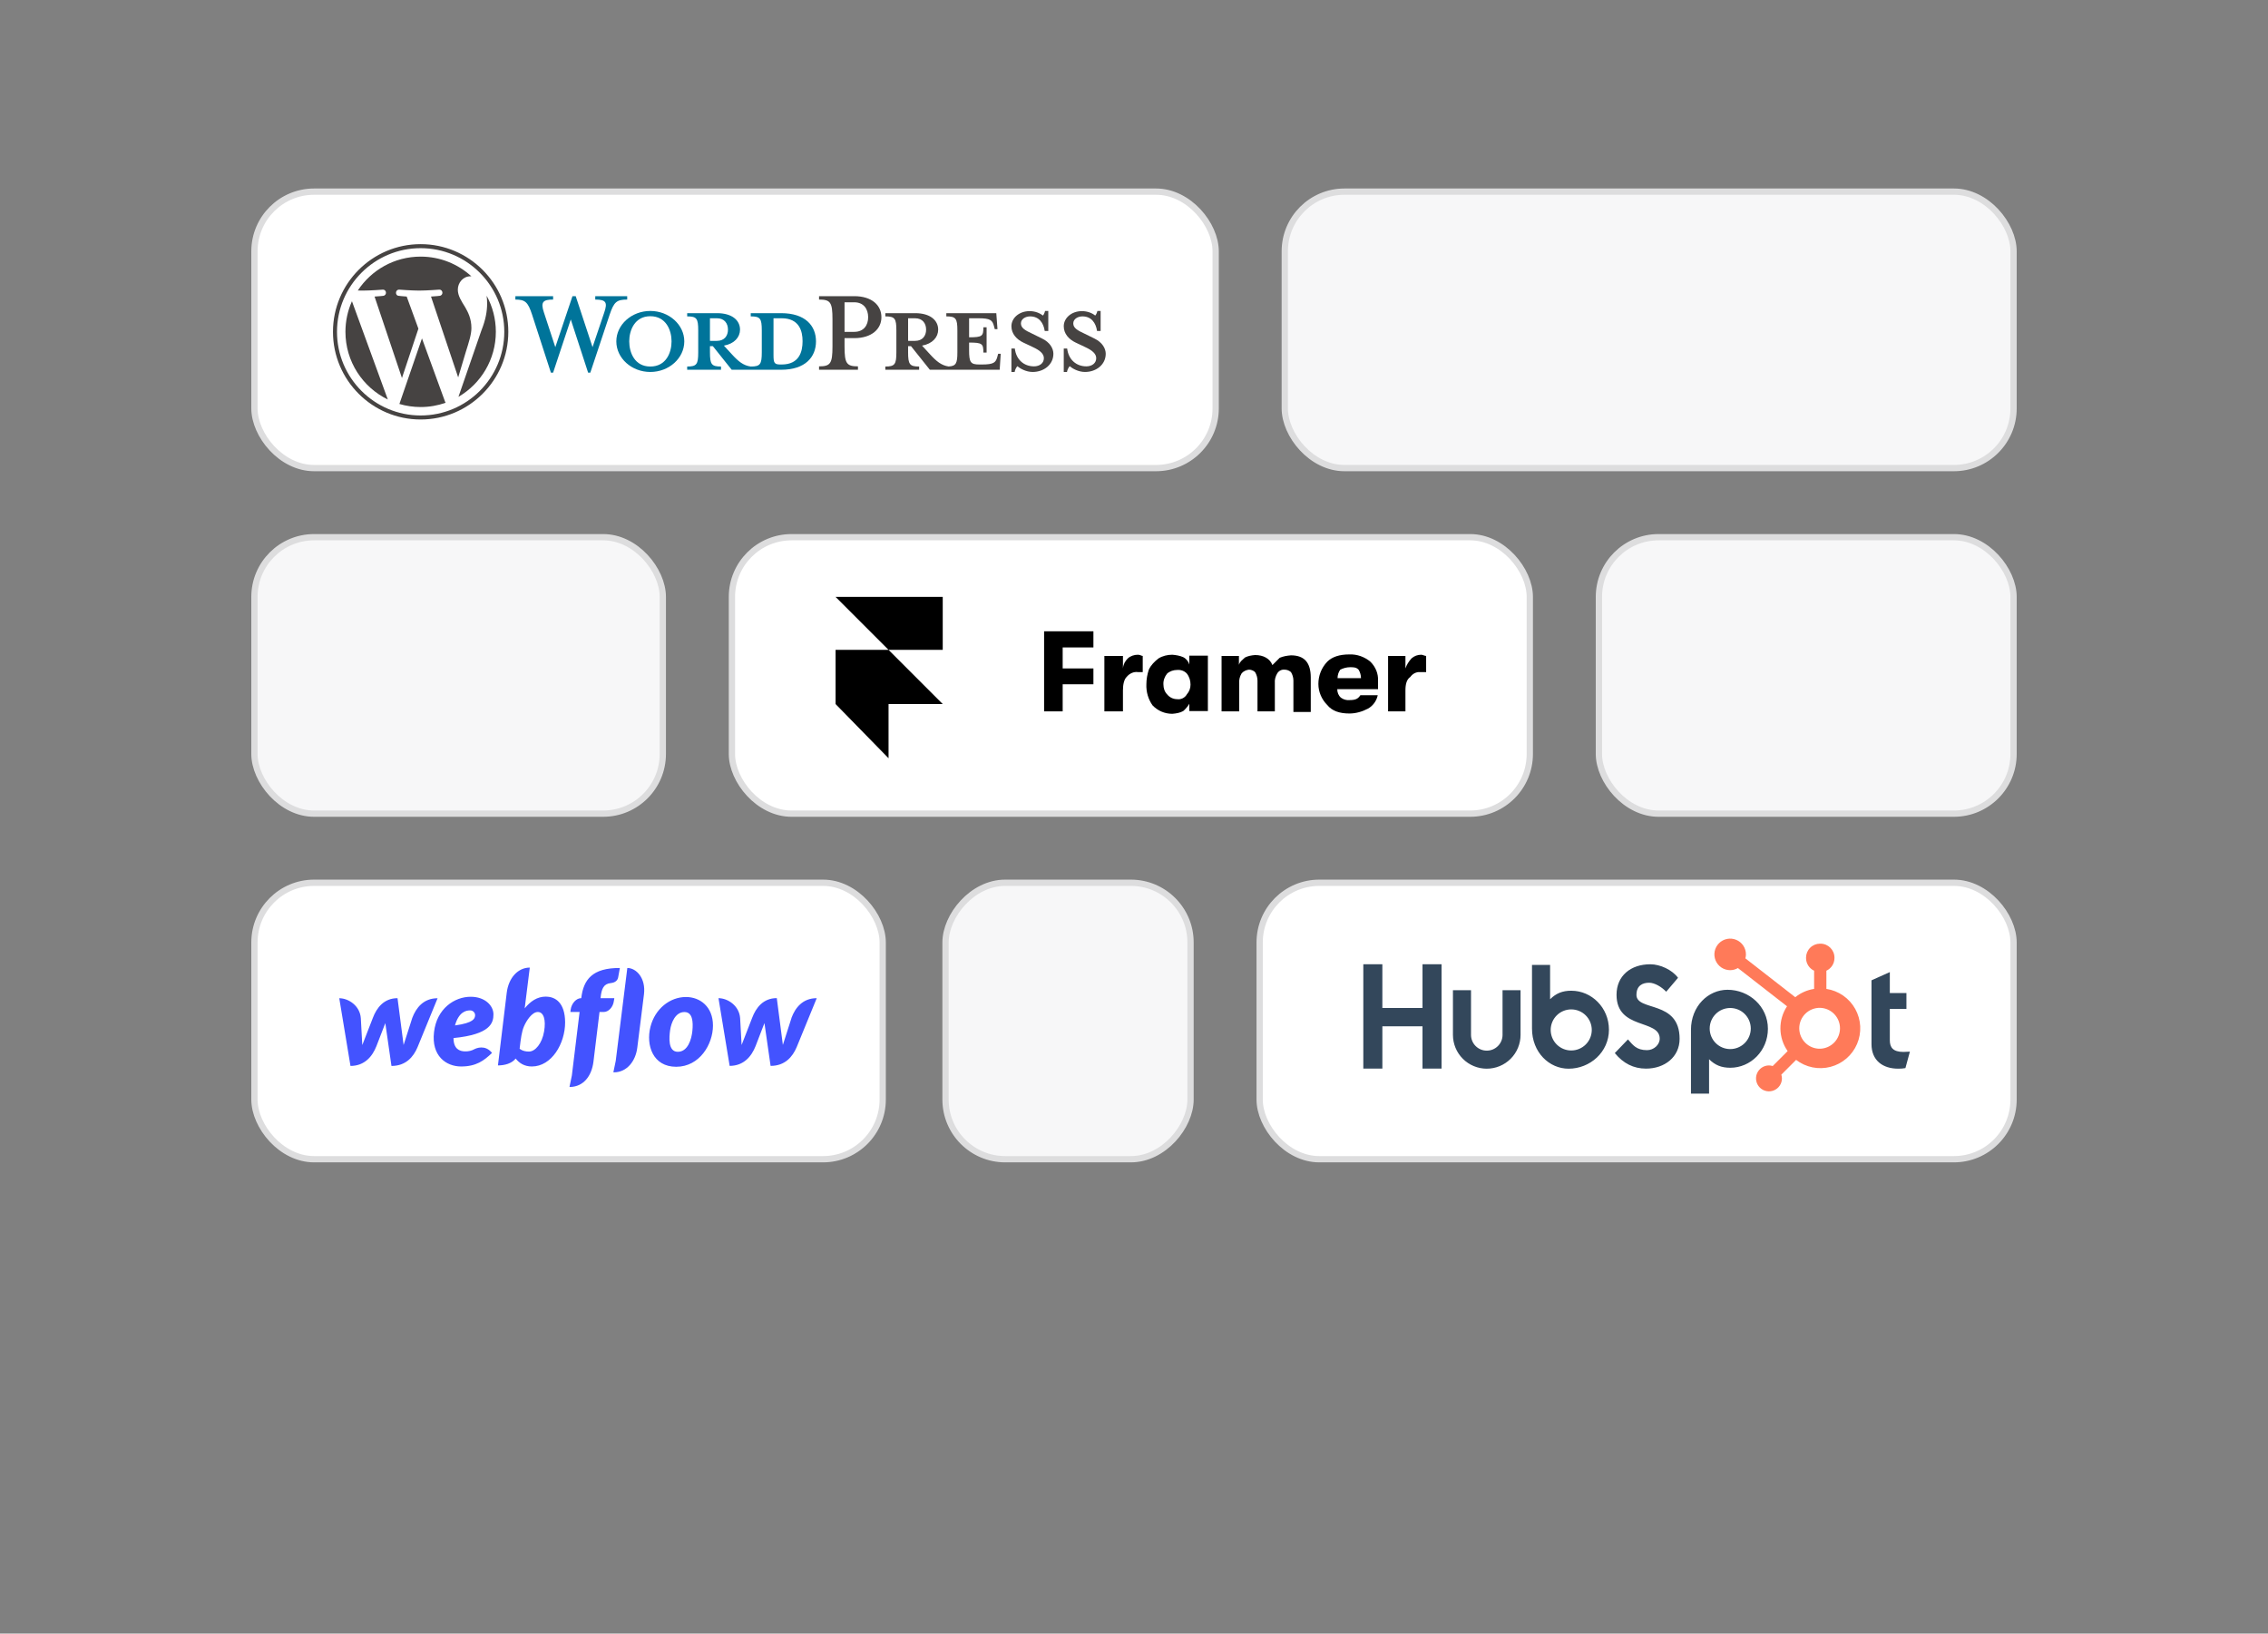 <?xml version="1.0" encoding="UTF-8"?>
<svg xmlns="http://www.w3.org/2000/svg" width="361" height="260" viewBox="0 0 361 260" fill="none">
  <rect x="0" y="0" width="361" height="260" fill="#808080" stroke="none"/>
  <rect x="40.5" y="30.5" width="153" height="44" rx="9.5" fill="white" stroke="#DDDDDE"></rect>
  <rect x="40.5" y="85.5" width="65" height="44" rx="9.5" fill="#F7F7F8" stroke="#DDDDDE"></rect>
  <rect x="254.5" y="85.5" width="66" height="44" rx="9.5" fill="#F7F7F8" stroke="#DDDDDE"></rect>
  <rect x="40.5" y="140.5" width="100" height="44" rx="9.5" fill="white" stroke="#DDDDDE"></rect>
  <rect x="-0.5" y="0.5" width="39" height="44" rx="9.5" transform="matrix(-1 0 0 1 189 140)" fill="#F7F7F8" stroke="#DDDDDE"></rect>
  <rect x="204.5" y="30.5" width="116" height="44" rx="9.5" fill="#F7F7F8" stroke="#DDDDDE"></rect>
  <rect x="116.5" y="85.5" width="127" height="44" rx="9.5" fill="white" stroke="#DDDDDE"></rect>
  <rect x="200.5" y="140.5" width="120" height="44" rx="9.5" fill="white" stroke="#DDDDDE"></rect>
  <path d="M78.543 161.438C78.543 160.074 77.221 158.643 74.923 158.643C72.346 158.643 69.516 160.522 69.083 164.271C68.641 168.056 71.01 169.739 73.398 169.739C75.787 169.739 77.037 168.814 78.316 167.58C77.216 166.207 75.796 166.841 75.524 166.981C75.073 167.23 74.563 167.353 74.048 167.337C73.126 167.337 72.186 166.926 72.186 165.215C78.091 164.636 78.543 162.794 78.543 161.438ZM75.616 161.663C75.578 162.083 75.409 162.803 72.419 163.206C73.048 160.98 74.254 160.813 74.808 160.813C74.92 160.808 75.032 160.827 75.136 160.869C75.24 160.91 75.334 160.974 75.411 161.054C75.489 161.135 75.547 161.231 75.584 161.337C75.62 161.442 75.633 161.554 75.622 161.664L75.616 161.663ZM65.615 162.028L64.242 166.318L63.273 158.869C61.111 158.869 59.948 160.402 59.342 162.018L57.667 166.327L57.432 162.064C57.305 160.083 55.477 158.877 54 158.877L55.786 169.654C58.052 169.646 59.275 168.121 59.915 166.505L61.331 162.841C61.343 162.99 62.309 169.655 62.309 169.655C64.585 169.655 65.808 168.225 66.463 166.664L69.65 158.878C67.406 158.878 66.224 160.402 65.613 162.028H65.615ZM86.894 158.617C85.493 158.617 84.422 159.374 83.518 160.486V160.477L84.326 154C82.464 154 80.949 155.608 80.658 158.001L79.258 169.571C80.33 169.571 81.468 169.262 82.079 168.477C82.626 169.178 83.443 169.739 84.656 169.739C87.797 169.739 89.951 166.112 89.951 162.71C89.932 159.606 88.418 158.626 86.904 158.626L86.894 158.617ZM86.601 164.179C86.274 166.076 85.21 167.366 84.185 167.366C83.161 167.366 82.709 166.908 82.709 166.908C82.907 165.245 83.029 164.226 83.405 163.347C83.781 162.467 84.675 161.066 85.606 161.066C86.519 161.066 86.932 162.271 86.602 164.178L86.601 164.179ZM97.783 158.869H95.592L95.6 158.757C95.751 157.336 96.09 156.589 97.206 156.467C97.968 156.392 98.306 155.999 98.391 155.57L98.664 154.065C94.271 154.037 92.881 155.924 92.527 158.804L92.519 158.869H92.471C91.756 158.869 90.967 159.673 90.835 160.692L90.787 161.066H92.255L91.023 171.178L90.646 172.991C90.693 172.991 90.749 173 90.796 173C92.854 172.925 94.172 171.308 94.463 168.962L95.425 161.064H96.114C96.791 161.064 97.581 160.39 97.719 159.269L97.783 158.869ZM109.18 158.682C106.65 158.682 104.262 160.532 103.529 163.439C102.797 166.347 103.907 169.786 107.629 169.786C111.352 169.786 113.484 166.205 113.484 163.224C113.487 160.261 111.466 158.681 109.18 158.681L109.18 158.682ZM110.205 164.084C110.074 165.402 109.49 167.402 107.891 167.402C106.293 167.402 106.509 165.066 106.664 163.954C106.833 162.767 107.501 161.075 108.939 161.075C110.233 161.075 110.354 162.599 110.205 164.085L110.205 164.084ZM125.984 162.018L124.611 166.309C124.574 165.972 123.643 158.859 123.643 158.859C121.481 158.859 120.323 160.392 119.717 162.009L118.042 166.318C118.034 166.009 117.807 162.055 117.807 162.055C117.671 160.073 115.845 158.868 114.362 158.868L116.139 169.645C118.404 169.636 119.627 168.112 120.267 166.495L121.678 162.832C121.687 162.981 122.656 169.646 122.656 169.646C124.932 169.646 126.15 168.216 126.811 166.655L130 158.869C127.762 158.869 126.577 160.392 125.975 162.018H125.984ZM99.852 154.063L98.008 168.839L97.631 170.662C97.678 170.662 97.735 170.671 97.781 170.671C99.764 170.642 101.175 168.914 101.439 166.736L102.501 158.258C102.823 155.669 101.272 154.061 99.852 154.061V154.063Z" fill="#4353FF"></path>
  <path d="M124.338 49.843H119.496V50.356C121.01 50.356 121.254 50.681 121.254 52.602V56.064C121.254 57.984 121.01 58.336 119.496 58.336C118.333 58.174 117.548 57.552 116.466 56.361L115.222 55.009C116.899 54.711 117.791 53.657 117.791 52.466C117.791 50.979 116.52 49.843 114.14 49.843H109.379V50.356C110.894 50.356 111.137 50.681 111.137 52.602V56.064C111.137 57.984 110.894 58.336 109.379 58.336V58.85H114.762V58.336C113.248 58.336 113.004 57.984 113.004 56.064V55.09H113.464L116.466 58.85H124.338C128.205 58.85 129.883 56.795 129.883 54.333C129.883 51.871 128.206 49.843 124.338 49.843ZM113.004 54.251V50.654H114.113C115.33 50.654 115.871 51.493 115.871 52.467C115.871 53.413 115.33 54.252 114.113 54.252L113.004 54.251ZM124.419 58.012H124.229C123.256 58.012 123.121 57.768 123.121 56.524V50.654C123.121 50.654 124.311 50.654 124.419 50.654C127.232 50.654 127.746 52.71 127.746 54.306C127.746 55.956 127.232 58.012 124.419 58.012Z" fill="#00749A"></path>
  <path d="M94.314 55.252L96.18 49.733C96.722 48.138 96.478 47.678 94.747 47.678V47.137H99.832V47.678C98.128 47.678 97.722 48.084 97.046 50.058L93.962 59.309H93.611L90.851 50.842L88.039 59.309H87.687L84.685 50.058C84.035 48.084 83.603 47.678 82.034 47.678V47.137H88.039V47.678C86.443 47.678 86.01 48.056 86.578 49.733L88.39 55.252L91.122 47.137H91.636L94.314 55.252Z" fill="#00749A"></path>
  <path d="M103.51 59.201C100.535 59.201 98.101 57.01 98.101 54.332C98.101 51.681 100.535 49.49 103.51 49.49C106.486 49.49 108.92 51.681 108.92 54.332C108.92 57.01 106.486 59.201 103.51 59.201ZM103.51 50.329C101.022 50.329 100.156 52.574 100.156 54.332C100.156 56.118 101.022 58.336 103.51 58.336C106.026 58.336 106.892 56.118 106.892 54.332C106.892 52.574 106.026 50.329 103.51 50.329Z" fill="#00749A"></path>
  <path d="M136.563 58.308V58.849H130.369V58.308C132.182 58.308 132.506 57.849 132.506 55.143V50.816C132.506 48.111 132.182 47.678 130.369 47.678V47.137H135.968C138.754 47.137 140.296 48.57 140.296 50.491C140.296 52.358 138.754 53.818 135.968 53.818H134.426V55.143C134.426 57.849 134.751 58.308 136.563 58.308ZM135.968 48.111H134.426V52.817H135.968C137.483 52.817 138.186 51.762 138.186 50.491C138.186 49.193 137.483 48.111 135.968 48.111Z" fill="#464342"></path>
  <path d="M158.879 56.308L158.743 56.794C158.5 57.687 158.202 58.012 156.282 58.012H155.903C154.497 58.012 154.253 57.687 154.253 55.767V54.523C156.363 54.523 156.525 54.712 156.525 56.118H157.039V52.088H156.525C156.525 53.494 156.363 53.684 154.253 53.684V50.654H155.74C157.661 50.654 157.959 50.979 158.202 51.872L158.338 52.385H158.77L158.581 49.843H150.628V50.356C152.143 50.356 152.387 50.681 152.387 52.602V56.064C152.387 57.821 152.18 58.264 150.986 58.327C149.851 58.153 149.071 57.534 148.005 56.361L146.761 55.009C148.438 54.711 149.331 53.657 149.331 52.466C149.331 50.979 148.059 49.843 145.679 49.843H140.918V50.356C142.433 50.356 142.676 50.681 142.676 52.602V56.064C142.676 57.984 142.433 58.336 140.918 58.336V58.85H146.301V58.336C144.787 58.336 144.543 57.984 144.543 56.064V55.09H145.003L148.005 58.85H159.122L159.285 56.308L158.879 56.308ZM144.543 54.251V50.654H145.652C146.869 50.654 147.41 51.493 147.41 52.467C147.41 53.413 146.869 54.252 145.652 54.252L144.543 54.251Z" fill="#464342"></path>
  <path d="M164.369 59.201C163.287 59.201 162.341 58.633 161.935 58.281C161.8 58.417 161.556 58.822 161.502 59.201H160.988V55.468H161.529C161.746 57.254 162.99 58.308 164.586 58.308C165.451 58.308 166.155 57.822 166.155 57.01C166.155 56.307 165.533 55.766 164.424 55.252L162.882 54.522C161.8 54.008 160.988 53.115 160.988 51.925C160.988 50.627 162.206 49.518 163.883 49.518C164.775 49.518 165.532 49.842 165.993 50.221C166.128 50.113 166.263 49.815 166.344 49.49H166.858V52.682H166.29C166.101 51.411 165.397 50.356 163.964 50.356C163.207 50.356 162.503 50.789 162.503 51.465C162.503 52.168 163.071 52.547 164.37 53.142L165.857 53.873C167.156 54.495 167.669 55.496 167.669 56.307C167.669 58.011 166.182 59.201 164.369 59.201Z" fill="#464342"></path>
  <path d="M172.7 59.201C171.618 59.201 170.671 58.633 170.266 58.281C170.13 58.417 169.887 58.822 169.833 59.201H169.319V55.468H169.86C170.076 57.254 171.321 58.308 172.917 58.308C173.782 58.308 174.486 57.822 174.486 57.01C174.486 56.307 173.863 55.766 172.754 55.252L171.212 54.522C170.13 54.008 169.319 53.115 169.319 51.925C169.319 50.627 170.536 49.518 172.213 49.518C173.106 49.518 173.863 49.842 174.323 50.221C174.458 50.113 174.594 49.815 174.674 49.49H175.188V52.682H174.621C174.431 51.411 173.728 50.356 172.295 50.356C171.537 50.356 170.834 50.789 170.834 51.465C170.834 52.168 171.402 52.547 172.7 53.142L174.188 53.873C175.486 54.495 176 55.496 176 56.307C176 58.011 174.512 59.201 172.7 59.201Z" fill="#464342"></path>
  <path d="M54.984 52.811C54.984 57.549 57.737 61.644 61.73 63.585L56.02 47.94C55.356 49.428 54.984 51.076 54.984 52.811Z" fill="#464342"></path>
  <path d="M75.035 52.207C75.035 50.727 74.504 49.703 74.048 48.906C73.441 47.919 72.872 47.084 72.872 46.098C72.872 44.998 73.707 43.974 74.882 43.974C74.935 43.974 74.986 43.98 75.037 43.983C72.908 42.032 70.07 40.841 66.954 40.841C62.772 40.841 59.093 42.986 56.952 46.236C57.233 46.245 57.498 46.251 57.722 46.251C58.975 46.251 60.913 46.099 60.913 46.099C61.558 46.061 61.634 47.009 60.989 47.085C60.989 47.085 60.341 47.161 59.619 47.199L63.979 60.165L66.598 52.309L64.733 47.199C64.089 47.161 63.478 47.084 63.478 47.084C62.833 47.047 62.908 46.06 63.554 46.098C63.554 46.098 65.531 46.25 66.707 46.25C67.959 46.25 69.897 46.098 69.897 46.098C70.543 46.06 70.619 47.008 69.974 47.084C69.974 47.084 69.324 47.161 68.604 47.199L72.93 60.067L74.124 56.077C74.641 54.421 75.035 53.232 75.035 52.207Z" fill="#464342"></path>
  <path d="M67.164 53.858L63.572 64.295C64.645 64.61 65.779 64.783 66.954 64.783C68.348 64.783 69.685 64.542 70.929 64.104C70.897 64.053 70.868 63.998 70.844 63.939L67.164 53.858Z" fill="#464342"></path>
  <path d="M77.458 47.067C77.509 47.449 77.538 47.858 77.538 48.298C77.538 49.513 77.311 50.879 76.628 52.586L72.972 63.158C76.531 61.083 78.924 57.227 78.924 52.811C78.924 50.73 78.393 48.773 77.458 47.067Z" fill="#464342"></path>
  <path d="M66.954 38.857C59.26 38.857 53 45.117 53 52.811C53 60.506 59.26 66.765 66.954 66.765C74.648 66.765 80.909 60.506 80.909 52.811C80.909 45.117 74.648 38.857 66.954 38.857ZM66.954 66.126C59.613 66.126 53.64 60.153 53.64 52.811C53.64 45.47 59.613 39.497 66.954 39.497C74.295 39.497 80.268 45.47 80.268 52.811C80.268 60.153 74.295 66.126 66.954 66.126Z" fill="#464342"></path>
  <path d="M133 103.431H141.431L150.056 112.056H141.431V120.68L133 112.056V103.431ZM133 95H150.056V103.431H141.431L133 95Z" fill="black"></path>
  <path d="M166.191 113.219V100.476H174.04V103.044H169.147V106.387H174.04V108.907H169.147V113.219H166.191Z" fill="black"></path>
  <path d="M175.785 113.218V104.4H178.74V106.386C178.789 105.757 179.08 105.224 179.516 104.787C179.952 104.4 180.533 104.206 181.115 104.206C181.502 104.206 181.696 104.4 181.89 104.4V106.968H181.115C180.436 106.871 179.758 107.21 179.322 107.743C178.934 108.131 178.74 108.906 178.74 109.875V113.218H175.785Z" fill="black"></path>
  <path d="M187.365 111.28C187.995 111.377 188.625 111.038 188.916 110.505C189.303 110.069 189.497 109.536 189.497 108.955C189.497 108.325 189.303 107.695 188.916 107.21C188.528 106.774 187.947 106.58 187.365 106.629C186.784 106.629 186.202 106.823 185.766 107.21C185.379 107.695 185.136 108.325 185.185 108.955C185.185 109.536 185.379 110.117 185.766 110.505C186.154 110.99 186.735 111.28 187.365 111.28ZM186.59 113.606C185.379 113.606 184.264 113.122 183.44 112.249C182.762 111.28 182.423 110.117 182.471 108.906C182.471 108.131 182.617 107.307 182.859 106.58C183.198 105.853 183.78 105.272 184.409 104.787C185.039 104.4 185.815 104.206 186.59 104.206C187.171 104.255 187.801 104.351 188.334 104.594C188.819 104.836 189.158 105.272 189.303 105.757V104.351H192.259V113.17H189.303V112.007C189.061 112.443 188.722 112.831 188.334 113.17C187.801 113.461 187.22 113.558 186.59 113.606Z" fill="black"></path>
  <path d="M194.439 113.219V104.4H197.201V105.805C197.395 105.224 197.782 105.03 198.17 104.643C198.654 104.4 199.187 104.303 199.769 104.255C201.126 104.255 202.143 104.836 202.531 105.854C202.918 105.466 203.306 105.079 203.694 104.691C204.275 104.449 204.856 104.352 205.486 104.303C207.618 104.303 208.636 105.466 208.636 107.84V113.316H205.874V108.325C205.874 107.84 205.729 107.356 205.486 106.968C205.196 106.726 204.856 106.581 204.469 106.581C203.984 106.532 203.548 106.774 203.306 107.162C203.015 107.647 202.87 108.18 202.918 108.713V113.219H200.156V108.325C200.156 107.84 200.011 107.356 199.769 106.968C199.527 106.726 199.139 106.581 198.8 106.581C198.364 106.629 197.928 106.823 197.637 107.162C197.346 107.647 197.201 108.18 197.249 108.713V113.219H194.439Z" fill="black"></path>
  <path d="M212.9 107.937H216.631C216.631 107.453 216.486 106.968 216.244 106.581C215.856 106.193 215.468 106.193 214.887 106.193C214.354 106.193 213.821 106.338 213.336 106.581C213.046 106.968 212.9 107.453 212.9 107.937ZM219.345 108.325V109.682H212.852C212.852 110.215 213.046 110.699 213.433 111.038C213.821 111.329 214.305 111.474 214.79 111.426C215.759 111.426 216.147 111.232 216.534 110.651H219.296C219.102 111.571 218.521 112.347 217.746 112.783C216.825 113.267 215.807 113.558 214.79 113.558C213.239 113.558 212.028 113.17 211.253 112.201C210.381 111.329 209.848 110.118 209.848 108.858C209.848 107.55 210.332 106.29 211.253 105.321C212.028 104.546 213.191 104.158 214.79 104.158C216.001 104.109 217.213 104.546 218.133 105.321C218.957 106.145 219.393 107.211 219.345 108.325Z" fill="black"></path>
  <path d="M220.943 113.218V104.4H223.705V106.386C223.899 105.805 224.238 105.272 224.674 104.787C225.11 104.4 225.643 104.206 226.225 104.206C226.419 104.206 226.806 104.4 227 104.4V106.968H226.031C225.401 106.919 224.82 107.259 224.48 107.743C223.899 108.131 223.705 108.906 223.705 109.875V113.218H220.943Z" fill="black"></path>
  <path d="M226.422 153.472V160.428H220.032V153.472H217V170.076H220.033V163.346H226.421V170.076H229.455V153.472H226.422ZM239.162 164.709C239.162 165.375 238.898 166.013 238.427 166.484C237.956 166.955 237.318 167.219 236.653 167.219C235.987 167.219 235.349 166.955 234.878 166.484C234.407 166.013 234.143 165.375 234.143 164.709V157.597H231.266V164.709C231.266 166.137 231.833 167.505 232.842 168.514C233.851 169.523 235.22 170.09 236.647 170.09C238.074 170.09 239.443 169.523 240.452 168.514C241.461 167.505 242.028 166.137 242.028 164.709V157.597H239.162V164.709ZM260.478 158.33C260.478 156.871 261.442 156.409 262.499 156.409C263.35 156.409 264.475 157.058 265.211 157.844L267.095 155.623C266.154 154.351 264.247 153.472 262.685 153.472C259.564 153.472 257.306 155.3 257.306 158.33C257.306 163.952 264.178 162.168 264.178 165.314C264.178 166.284 263.236 167.141 262.157 167.141C260.456 167.141 259.904 166.31 259.123 165.43L257.031 167.604C258.369 169.246 260.019 170.08 261.995 170.08C264.96 170.08 267.345 168.23 267.345 165.337C267.345 159.096 260.473 161.036 260.473 158.33M302.988 167.424C301.288 167.424 300.805 166.688 300.805 165.562V160.576H303.448V158.05H300.805V154.717L297.888 156.026V166.182C297.888 168.78 299.68 170.089 302.138 170.089C302.523 170.095 302.909 170.064 303.288 169.997L304 167.377C303.679 167.399 303.311 167.421 302.988 167.421M250.113 157.68C248.688 157.68 247.693 158.093 246.731 159.036V153.571H243.85V163.702C243.85 167.493 246.591 170.092 249.673 170.092C253.09 170.092 256.097 167.447 256.097 163.887C256.097 160.371 253.33 157.682 250.113 157.682M250.094 167.192C249.665 167.192 249.24 167.108 248.843 166.943C248.447 166.779 248.086 166.538 247.783 166.235C247.479 165.931 247.238 165.571 247.074 165.174C246.91 164.777 246.825 164.352 246.825 163.923C246.825 163.493 246.91 163.068 247.074 162.672C247.238 162.275 247.479 161.914 247.783 161.611C248.086 161.307 248.447 161.066 248.843 160.902C249.24 160.738 249.665 160.653 250.094 160.653C250.962 160.653 251.793 160.998 252.406 161.611C253.019 162.224 253.364 163.056 253.364 163.923C253.364 164.79 253.019 165.621 252.406 166.235C251.793 166.848 250.962 167.192 250.094 167.192ZM281.4 163.736C281.4 160.169 278.4 157.531 274.976 157.531C271.895 157.531 269.153 160.129 269.153 163.922V174.058H272.034V168.585C272.994 169.526 273.991 169.942 275.414 169.942C278.631 169.942 281.4 167.253 281.4 163.736ZM278.672 163.7C278.672 164.567 278.327 165.399 277.714 166.012C277.101 166.625 276.269 166.969 275.402 166.969C274.535 166.969 273.703 166.625 273.09 166.012C272.477 165.399 272.133 164.567 272.133 163.7C272.133 162.833 272.477 162.001 273.09 161.388C273.703 160.775 274.535 160.43 275.402 160.43C276.269 160.43 277.101 160.775 277.714 161.388C278.327 162.001 278.672 162.833 278.672 163.7Z" fill="#33475B"></path>
  <path d="M290.709 157.392V154.497C291.091 154.318 291.415 154.034 291.643 153.679C291.87 153.323 291.992 152.91 291.994 152.488V152.421C291.994 151.19 290.996 150.192 289.765 150.192H289.698C289.107 150.192 288.54 150.427 288.122 150.845C287.704 151.263 287.469 151.83 287.469 152.421V152.488C287.471 152.91 287.593 153.323 287.821 153.679C288.048 154.034 288.372 154.318 288.755 154.497V157.392C287.655 157.56 286.62 158.016 285.753 158.713L277.814 152.53C277.871 152.325 277.9 152.115 277.903 151.904C277.904 151.407 277.758 150.921 277.483 150.508C277.208 150.094 276.816 149.772 276.357 149.581C275.899 149.39 275.394 149.339 274.906 149.435C274.419 149.531 273.971 149.77 273.619 150.12C273.267 150.471 273.027 150.918 272.929 151.405C272.832 151.893 272.881 152.398 273.07 152.857C273.26 153.316 273.581 153.709 273.994 153.986C274.406 154.262 274.892 154.41 275.389 154.411C275.823 154.409 276.25 154.293 276.625 154.074L284.443 160.158C283.741 161.219 283.374 162.467 283.392 163.739C283.409 165.011 283.809 166.248 284.54 167.29L282.162 169.669C281.97 169.607 281.77 169.574 281.568 169.572C281.16 169.572 280.762 169.693 280.423 169.92C280.084 170.147 279.82 170.469 279.664 170.846C279.508 171.223 279.467 171.637 279.547 172.037C279.626 172.437 279.823 172.804 280.111 173.093C280.4 173.381 280.767 173.577 281.167 173.657C281.567 173.737 281.981 173.696 282.358 173.54C282.735 173.384 283.057 173.12 283.284 172.781C283.511 172.442 283.632 172.044 283.632 171.636C283.63 171.434 283.597 171.234 283.535 171.042L285.888 168.689C286.655 169.279 287.547 169.686 288.496 169.879C289.444 170.071 290.424 170.044 291.361 169.799C292.298 169.554 293.166 169.099 293.899 168.466C294.632 167.834 295.211 167.043 295.591 166.152C295.971 165.262 296.142 164.296 296.091 163.33C296.04 162.363 295.769 161.421 295.298 160.575C294.826 159.73 294.168 159.003 293.372 158.451C292.577 157.899 291.666 157.537 290.709 157.392ZM289.734 166.912C289.299 166.924 288.866 166.849 288.461 166.691C288.056 166.533 287.687 166.295 287.375 165.992C287.063 165.689 286.815 165.326 286.646 164.925C286.477 164.525 286.39 164.094 286.39 163.659C286.39 163.224 286.477 162.794 286.646 162.393C286.815 161.993 287.063 161.63 287.375 161.327C287.687 161.024 288.056 160.786 288.461 160.628C288.866 160.47 289.299 160.394 289.734 160.406C290.576 160.436 291.375 160.791 291.96 161.398C292.546 162.004 292.874 162.814 292.874 163.657C292.875 164.5 292.548 165.31 291.963 165.917C291.377 166.524 290.58 166.88 289.737 166.911" fill="#FF7A59"></path>
</svg>
